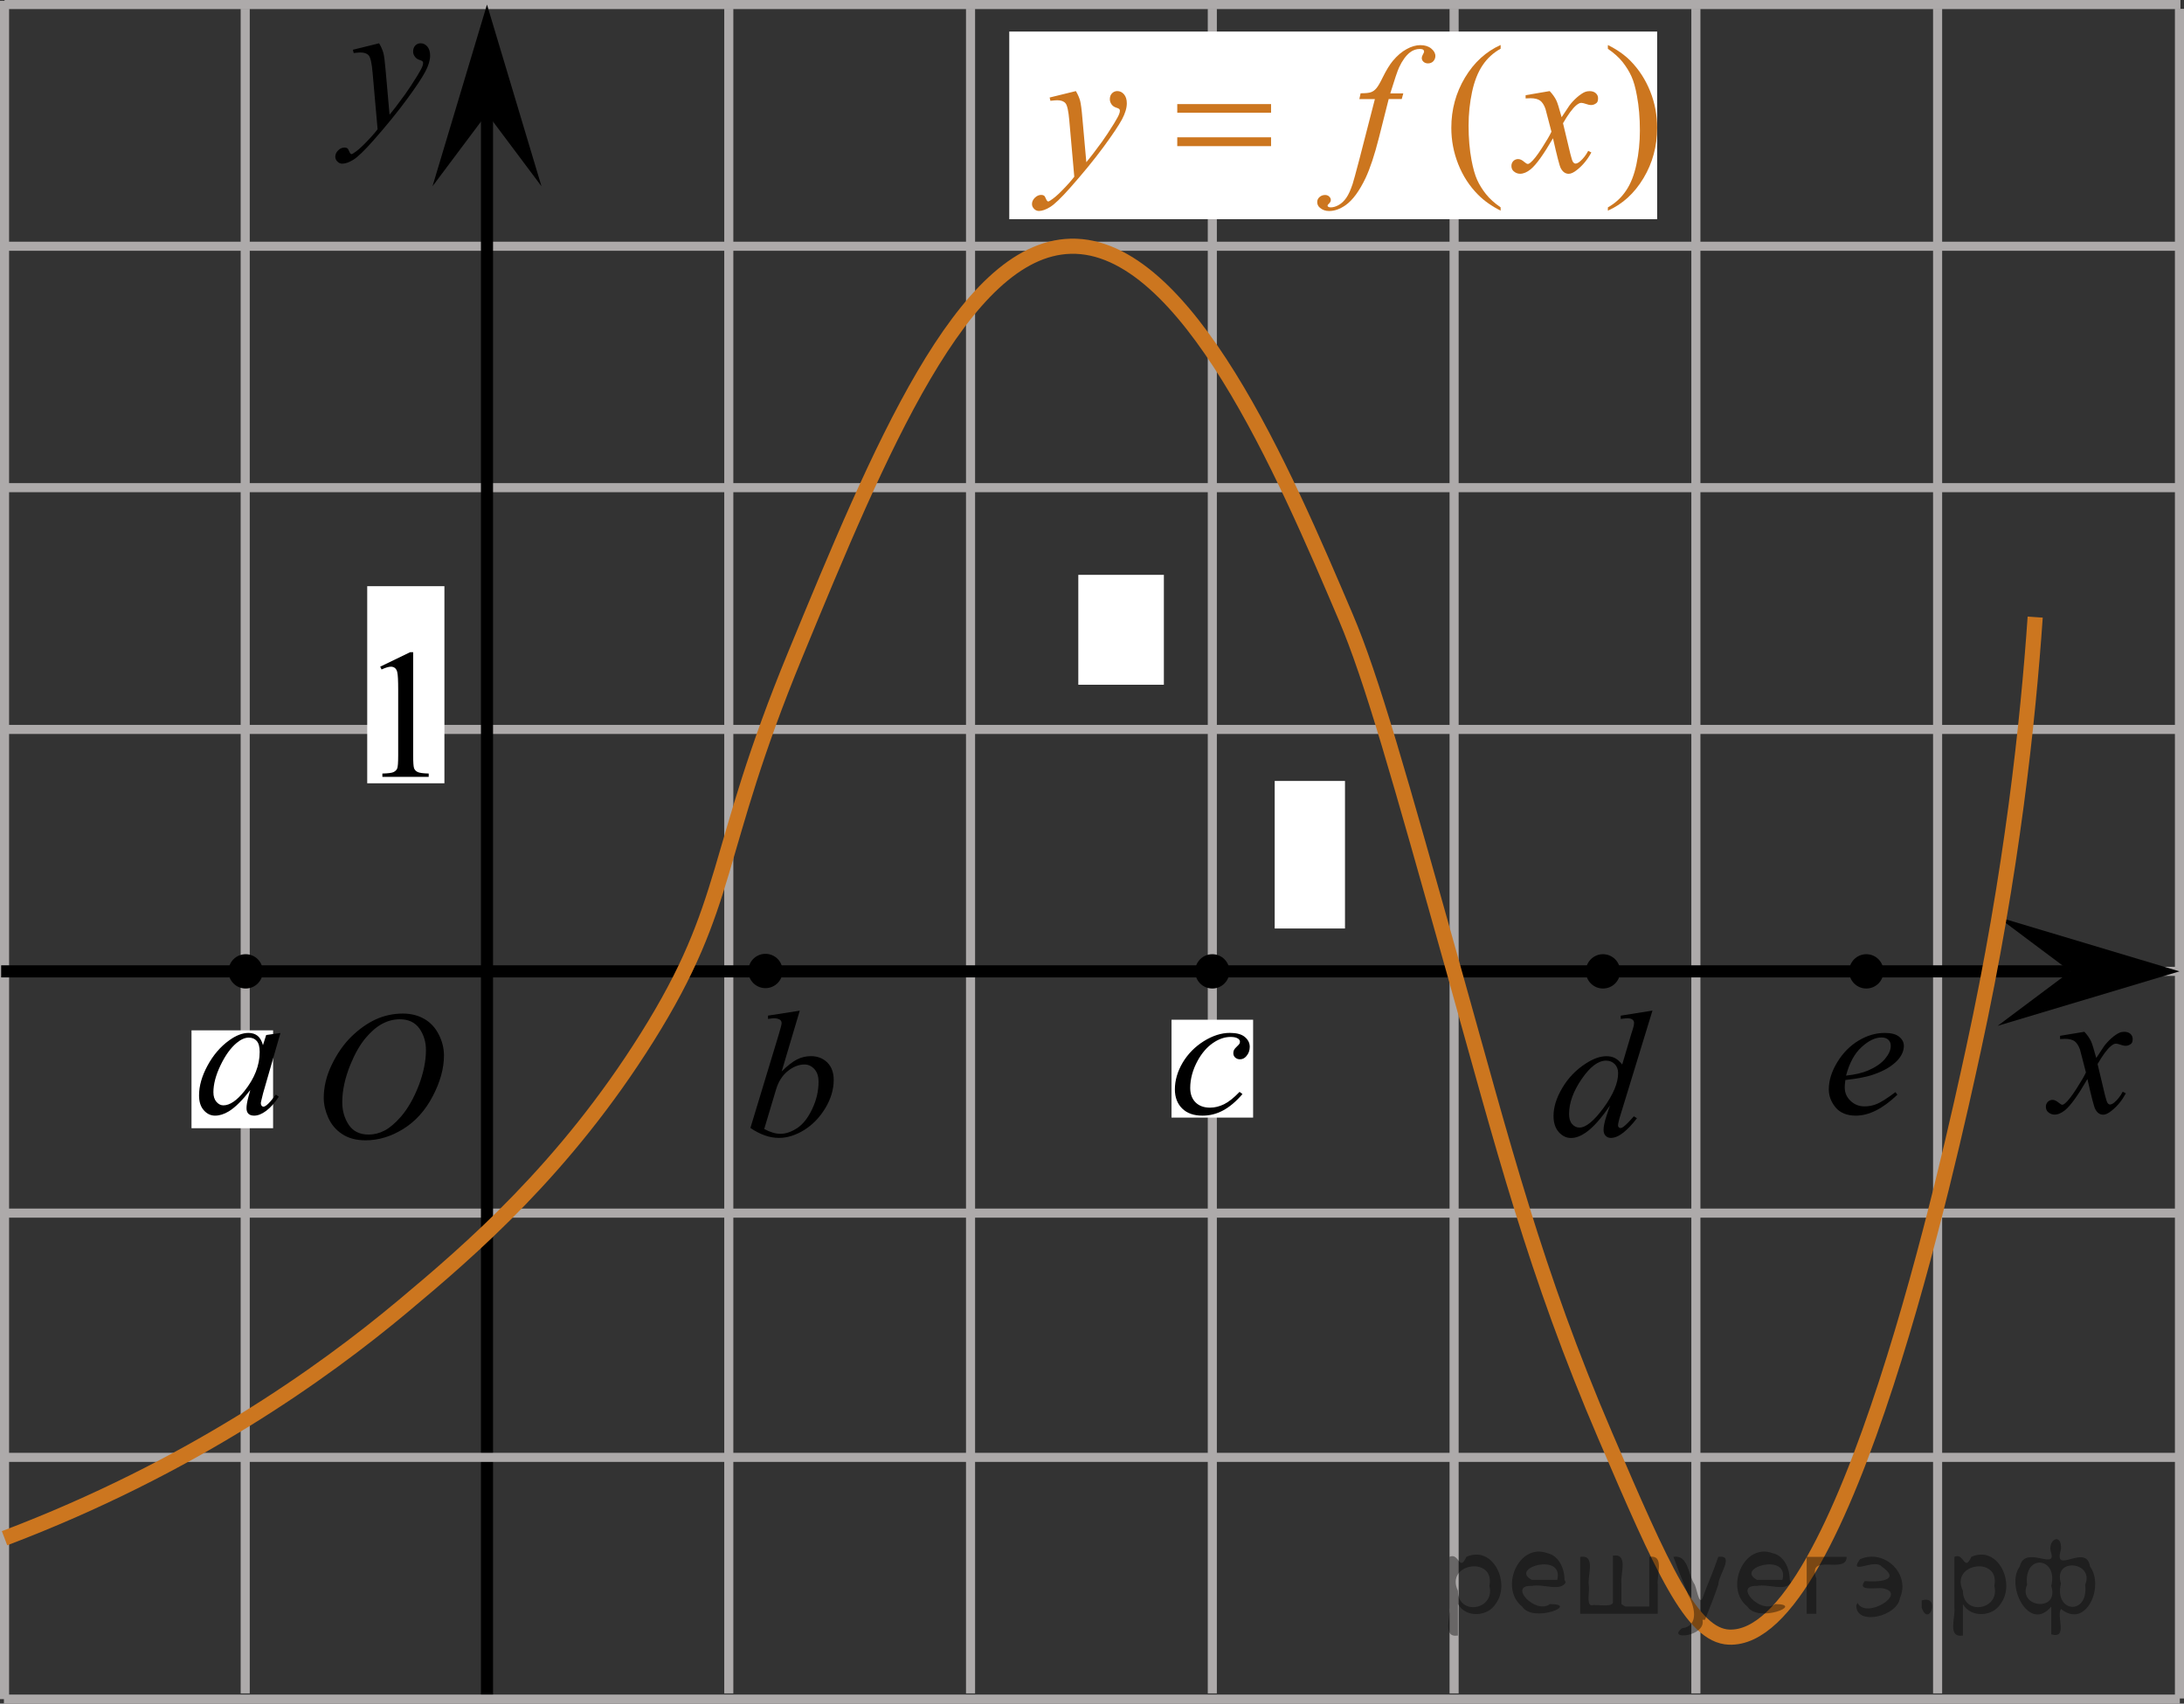 <?xml version="1.0" encoding="utf-8"?>
<!-- Generator: Adobe Illustrator 27.2.0, SVG Export Plug-In . SVG Version: 6.00 Build 0)  -->
<svg version="1.1" id="Слой_1" xmlns="http://www.w3.org/2000/svg" xmlns:xlink="http://www.w3.org/1999/xlink" x="0px" y="0px"
	 width="180.361px" height="140.726px" viewBox="0 0 180.361 140.726" enable-background="new 0 0 180.361 140.726"
	 xml:space="preserve">
<rect x="0" y="0" width="180.361" height="140.726" fill="#333333" stroke="none"/>
<line fill="none" stroke="#ADAAAA" stroke-width="0.75" stroke-miterlimit="10" x1="0.62" y1="40.282" x2="180.311" y2="40.282"/>
<line fill="none" stroke="#ADAAAA" stroke-width="0.75" stroke-miterlimit="10" x1="0.62" y1="60.252" x2="180.311" y2="60.252"/>
<line fill="none" stroke="#ADAAAA" stroke-width="0.75" stroke-miterlimit="10" x1="20.25" y1="139.879" x2="20.25" y2="0.728"/>
<line fill="none" stroke="#ADAAAA" stroke-width="0.75" stroke-miterlimit="10" x1="0.375" y1="0.375" x2="180.067" y2="0.375"/>
<line fill="none" stroke="#ADAAAA" stroke-width="0.75" stroke-miterlimit="10" x1="0.375" y1="20.34" x2="180.067" y2="20.34"/>
<line fill="none" stroke="#ADAAAA" stroke-width="0.75" stroke-miterlimit="10" x1="0.375" y1="140.351" x2="0.375" y2="0.066"/>
<line fill="none" stroke="#ADAAAA" stroke-width="0.75" stroke-miterlimit="10" x1="60.186" y1="139.879" x2="60.186" y2="0.728"/>
<line fill="none" stroke="#ADAAAA" stroke-width="0.75" stroke-miterlimit="10" x1="80.15" y1="139.879" x2="80.15" y2="0.728"/>
<line fill="none" stroke="#ADAAAA" stroke-width="0.75" stroke-miterlimit="10" x1="100.116" y1="139.879" x2="100.116" y2="0.728"/>
<line fill="none" stroke="#ADAAAA" stroke-width="0.75" stroke-miterlimit="10" x1="120.084" y1="139.879" x2="120.084" y2="0.728"/>
<line fill="none" stroke="#ADAAAA" stroke-width="0.75" stroke-miterlimit="10" x1="140.051" y1="139.879" x2="140.051" y2="0.728"/>
<line fill="none" stroke="#ADAAAA" stroke-width="0.75" stroke-miterlimit="10" x1="160.013" y1="139.879" x2="160.013" y2="0.728"/>
<line fill="none" stroke="#ADAAAA" stroke-width="0.75" stroke-miterlimit="10" x1="179.986" y1="140.297" x2="179.986" y2="0.728"/>
<polygon points="40.217,9.38 35.717,15.386 40.217,0.375 44.717,15.386 "/>
<g>
	<g>
		<g>
			<g>
				<g>
					<g>
						<g>
							<g>
								<g>
									<g>
										<defs>
											<rect id="SVGID_1_" x="23.791" y="80.214" width="16.438" height="17.871"/>
										</defs>
										<clipPath id="SVGID_00000080176081918316721090000008069295226484331710_">
											<use xlink:href="#SVGID_1_"  overflow="visible"/>
										</clipPath>
										<g clip-path="url(#SVGID_00000080176081918316721090000008069295226484331710_)">
											<path d="M33.269,83.722c0.662,0,1.248,0.146,1.758,0.437c0.512,0.286,0.91,0.715,1.199,1.274
												c0.289,0.563,0.438,1.146,0.438,1.754c0,1.068-0.313,2.195-0.934,3.377c-0.621,1.183-1.437,2.078-2.437,2.695
												c-1,0.619-2.035,0.934-3.104,0.934c-0.771,0-1.414-0.172-1.936-0.518c-0.519-0.342-0.896-0.793-1.146-1.354
												c-0.248-0.561-0.371-1.104-0.371-1.633c0-0.938,0.229-1.855,0.677-2.771c0.444-0.912,0.981-1.676,1.604-2.289
												c0.623-0.609,1.287-1.084,1.99-1.414C31.724,83.886,32.474,83.722,33.269,83.722z M33.019,84.193
												c-0.49,0-0.976,0.122-1.438,0.366c-0.467,0.242-0.936,0.646-1.396,1.193c-0.461,0.555-0.875,1.279-1.244,2.178
												c-0.451,1.104-0.676,2.146-0.676,3.121c0,0.697,0.178,1.316,0.532,1.855c0.357,0.537,0.908,0.811,1.646,0.811
												c0.447,0,0.889-0.108,1.313-0.33c0.433-0.225,0.875-0.604,1.347-1.141c0.584-0.674,1.069-1.535,1.477-2.58
												c0.396-1.047,0.596-2.021,0.596-2.928c0-0.672-0.18-1.266-0.536-1.777C34.276,84.453,33.737,84.193,33.019,84.193z"/>
										</g>
									</g>
								</g>
							</g>
						</g>
					</g>
				</g>
			</g>
		</g>
	</g>
</g>
<g>
	<g>
		<g>
			<g>
				<g>
					<g>
						<g>
							<g>
								<g>
									<g>
										<defs>
											
												<rect id="SVGID_00000028295672196993544620000000545215188333128381_" x="24.995" y="0.636" width="13.746" height="16.49"/>
										</defs>
										<clipPath id="SVGID_00000123441725041677637920000005480182939331410601_">
											<use xlink:href="#SVGID_00000028295672196993544620000000545215188333128381_"  overflow="visible"/>
										</clipPath>
										<g clip-path="url(#SVGID_00000123441725041677637920000005480182939331410601_)">
											<path d="M31.309,3.575c0.168,0.284,0.28,0.551,0.352,0.801c0.063,0.248,0.127,0.735,0.188,1.465l0.321,3.632
												c0.3-0.354,0.728-0.913,1.285-1.683c0.271-0.375,0.604-0.885,1.004-1.528c0.24-0.394,0.392-0.669,0.439-0.825
												c0.029-0.078,0.043-0.159,0.043-0.243c0-0.056-0.018-0.101-0.051-0.133c-0.035-0.034-0.125-0.075-0.271-0.122
												c-0.146-0.047-0.27-0.135-0.356-0.26c-0.101-0.126-0.146-0.27-0.146-0.434c0-0.201,0.063-0.363,0.178-0.485
												c0.117-0.123,0.271-0.185,0.441-0.185c0.217,0,0.396,0.09,0.555,0.27c0.15,0.182,0.229,0.429,0.229,0.74
												c0,0.392-0.133,0.834-0.396,1.332c-0.268,0.5-0.772,1.27-1.535,2.301c-0.758,1.033-1.676,2.16-2.754,3.383
												c-0.742,0.841-1.293,1.369-1.647,1.59c-0.357,0.221-0.668,0.329-0.929,0.329c-0.147,0-0.282-0.06-0.397-0.176
												c-0.113-0.113-0.174-0.25-0.174-0.4c0-0.19,0.08-0.366,0.235-0.522c0.16-0.158,0.334-0.234,0.521-0.234
												c0.101,0,0.183,0.021,0.242,0.064c0.041,0.023,0.084,0.095,0.131,0.209c0.049,0.117,0.093,0.193,0.129,0.232
												c0.021,0.021,0.056,0.037,0.091,0.037c0.026,0,0.082-0.023,0.151-0.074c0.271-0.167,0.586-0.435,0.939-0.797
												c0.479-0.482,0.822-0.876,1.055-1.183l-0.414-4.681c-0.065-0.771-0.172-1.242-0.313-1.41
												c-0.142-0.166-0.369-0.25-0.689-0.25c-0.104,0-0.287,0.017-0.559,0.045l-0.063-0.271L31.309,3.575z"/>
										</g>
									</g>
								</g>
							</g>
						</g>
					</g>
				</g>
			</g>
		</g>
	</g>
</g>
<rect x="83.348" y="2.606" fill="#FFFFFF" width="53.505" height="15.5"/>
<g>
	<g>
		<path fill="#CC761F" d="M123.927,17.129v0.271c-0.743-0.373-1.361-0.811-1.858-1.311c-0.708-0.711-1.256-1.551-1.64-2.52
			c-0.384-0.965-0.575-1.967-0.575-3.008c0-1.52,0.378-2.902,1.131-4.158c0.752-1.252,1.731-2.145,2.942-2.688v0.309
			c-0.604,0.334-1.104,0.789-1.491,1.369c-0.389,0.578-0.679,1.314-0.868,2.197c-0.189,0.889-0.288,1.813-0.288,2.781
			c0,1.049,0.081,2.002,0.243,2.859c0.128,0.676,0.281,1.219,0.465,1.629c0.186,0.408,0.43,0.803,0.732,1.18
			C123.028,16.426,123.429,16.783,123.927,17.129z"/>
		<path fill="#CC761F" d="M132.783,4.031v-0.311c0.745,0.367,1.367,0.803,1.863,1.303c0.702,0.717,1.246,1.555,1.632,2.52
			c0.387,0.963,0.573,1.967,0.573,3.012c0,1.521-0.375,2.906-1.125,4.158s-1.729,2.148-2.943,2.688v-0.27
			c0.604-0.338,1.104-0.795,1.492-1.371c0.394-0.576,0.684-1.309,0.868-2.199c0.189-0.891,0.284-1.814,0.284-2.783
			c0-1.043-0.081-1.996-0.243-2.857c-0.122-0.68-0.272-1.219-0.461-1.625c-0.185-0.408-0.43-0.799-0.73-1.18
			C133.685,4.734,133.284,4.375,132.783,4.031z"/>
	</g>
	<g>
		<path fill="#CC761F" d="M88.85,7.524c0.167,0.285,0.281,0.553,0.35,0.799c0.063,0.246,0.129,0.734,0.188,1.459l0.324,3.619
			c0.295-0.354,0.724-0.912,1.284-1.678c0.271-0.373,0.604-0.879,1.003-1.52c0.241-0.395,0.39-0.668,0.438-0.824
			c0.029-0.078,0.047-0.16,0.047-0.242c0-0.055-0.021-0.098-0.054-0.133c-0.034-0.035-0.124-0.074-0.271-0.121
			c-0.146-0.047-0.27-0.133-0.361-0.258s-0.144-0.27-0.144-0.432c0-0.199,0.059-0.361,0.177-0.484
			c0.118-0.121,0.267-0.186,0.438-0.186c0.221,0,0.4,0.09,0.558,0.271c0.149,0.178,0.229,0.424,0.229,0.736
			c0,0.389-0.134,0.83-0.396,1.328c-0.27,0.496-0.777,1.262-1.534,2.289c-0.758,1.029-1.677,2.152-2.753,3.369
			c-0.742,0.838-1.294,1.365-1.651,1.584c-0.355,0.219-0.667,0.326-0.924,0.326c-0.148,0-0.285-0.057-0.398-0.172
			c-0.115-0.115-0.176-0.25-0.176-0.4c0-0.189,0.08-0.363,0.238-0.521c0.16-0.156,0.334-0.234,0.521-0.234
			c0.1,0,0.181,0.021,0.242,0.064c0.039,0.023,0.082,0.096,0.131,0.211c0.047,0.111,0.09,0.189,0.129,0.229
			c0.021,0.025,0.055,0.037,0.09,0.037c0.028,0,0.08-0.023,0.153-0.074c0.271-0.166,0.587-0.432,0.94-0.793
			c0.476-0.479,0.821-0.873,1.049-1.178l-0.413-4.662c-0.065-0.77-0.172-1.238-0.311-1.404c-0.139-0.164-0.369-0.25-0.692-0.25
			c-0.104,0-0.287,0.018-0.555,0.047l-0.064-0.271L88.85,7.524z"/>
		<path fill="#CC761F" d="M115.892,7.699l-0.133,0.484h-1.077l-0.812,3.215c-0.359,1.416-0.726,2.512-1.086,3.285
			c-0.521,1.096-1.071,1.85-1.666,2.268c-0.453,0.316-0.905,0.479-1.358,0.479c-0.295,0-0.546-0.088-0.752-0.264
			c-0.151-0.123-0.229-0.283-0.229-0.48c0-0.156,0.063-0.293,0.188-0.406c0.126-0.113,0.279-0.174,0.461-0.174
			c0.133,0,0.245,0.041,0.336,0.125c0.093,0.084,0.139,0.182,0.139,0.285c0,0.109-0.054,0.209-0.152,0.303
			c-0.078,0.068-0.118,0.121-0.118,0.154c0,0.043,0.019,0.078,0.052,0.104c0.045,0.035,0.113,0.053,0.207,0.053
			c0.212,0,0.438-0.066,0.668-0.199c0.233-0.131,0.441-0.33,0.623-0.592c0.185-0.264,0.354-0.643,0.519-1.137
			c0.067-0.205,0.256-0.885,0.557-2.035l1.283-4.98h-1.283l0.104-0.482c0.406,0,0.691-0.027,0.854-0.088
			c0.162-0.057,0.313-0.162,0.443-0.32c0.139-0.158,0.313-0.457,0.525-0.896c0.291-0.588,0.568-1.045,0.834-1.367
			c0.364-0.438,0.747-0.764,1.147-0.979c0.396-0.219,0.773-0.326,1.133-0.326c0.374,0,0.674,0.094,0.897,0.281
			c0.229,0.188,0.342,0.396,0.342,0.613c0,0.172-0.062,0.314-0.17,0.436c-0.112,0.117-0.263,0.178-0.438,0.178
			c-0.15,0-0.275-0.045-0.373-0.133c-0.096-0.088-0.144-0.191-0.144-0.314c0-0.078,0.029-0.176,0.096-0.291
			c0.063-0.113,0.097-0.191,0.097-0.23c0-0.068-0.021-0.119-0.063-0.154c-0.063-0.049-0.157-0.072-0.28-0.072
			c-0.311,0-0.588,0.1-0.834,0.295c-0.329,0.26-0.624,0.666-0.885,1.221c-0.134,0.291-0.377,1.01-0.73,2.154h1.083L115.892,7.699
			L115.892,7.699z"/>
		<path fill="#CC761F" d="M127.977,7.524c0.241,0.256,0.425,0.512,0.548,0.768c0.091,0.178,0.232,0.641,0.438,1.391l0.646-0.971
			c0.174-0.234,0.383-0.459,0.627-0.674c0.246-0.215,0.465-0.357,0.647-0.438c0.118-0.049,0.249-0.072,0.394-0.072
			c0.213,0,0.382,0.057,0.507,0.17c0.126,0.111,0.188,0.25,0.188,0.41c0,0.188-0.037,0.313-0.108,0.383
			c-0.14,0.123-0.296,0.186-0.475,0.186c-0.104,0-0.214-0.021-0.332-0.066c-0.229-0.078-0.386-0.115-0.465-0.115
			c-0.118,0-0.258,0.066-0.421,0.203c-0.306,0.258-0.669,0.748-1.092,1.48l0.604,2.527c0.095,0.389,0.172,0.619,0.236,0.695
			c0.063,0.076,0.127,0.111,0.188,0.111c0.104,0,0.228-0.057,0.36-0.168c0.271-0.227,0.502-0.521,0.693-0.883l0.259,0.133
			c-0.313,0.578-0.703,1.061-1.182,1.438c-0.271,0.219-0.499,0.324-0.688,0.324c-0.271,0-0.494-0.152-0.656-0.463
			c-0.104-0.189-0.313-1.016-0.643-2.471c-0.771,1.328-1.382,2.184-1.846,2.564c-0.304,0.246-0.594,0.367-0.869,0.367
			c-0.197,0-0.376-0.07-0.539-0.213c-0.118-0.107-0.178-0.254-0.178-0.436c0-0.162,0.055-0.297,0.158-0.404
			c0.108-0.105,0.241-0.16,0.398-0.16s0.325,0.076,0.502,0.234c0.128,0.109,0.228,0.168,0.295,0.168
			c0.063,0,0.136-0.039,0.229-0.117c0.229-0.188,0.548-0.588,0.941-1.205c0.398-0.617,0.659-1.064,0.782-1.34
			c-0.307-1.189-0.471-1.82-0.495-1.891c-0.111-0.316-0.261-0.545-0.438-0.678c-0.186-0.133-0.449-0.197-0.809-0.197
			c-0.109,0-0.242,0.006-0.391,0.016v-0.266L127.977,7.524z"/>
	</g>
	<g>
		<path fill="#CC761F" d="M97.222,8.598h7.746v0.715h-7.746V8.598z M97.222,11.342h7.746v0.729h-7.746V11.342z"/>
	</g>
</g>
<circle cx="20.286" cy="80.236" r="1.417"/>
<ellipse transform="matrix(0.16 -0.987 0.987 0.16 -26.075 129.781)" cx="63.232" cy="80.214" rx="1.417" ry="1.417"/>
<circle cx="100.116" cy="80.236" r="1.417"/>
<rect x="15.815" y="85.108" fill="#FFFFFF" width="6.738" height="8.084"/>
<g>
	<g>
		<path d="M23.161,85.327l-1.436,4.984l-0.162,0.67c-0.017,0.063-0.021,0.117-0.021,0.162c0,0.077,0.022,0.146,0.072,0.205
			c0.038,0.045,0.09,0.065,0.146,0.065c0.063,0,0.146-0.039,0.25-0.117c0.189-0.144,0.446-0.438,0.767-0.883l0.25,0.178
			c-0.338,0.511-0.688,0.896-1.044,1.166c-0.355,0.267-0.688,0.397-0.992,0.397c-0.212,0-0.367-0.054-0.476-0.157
			c-0.104-0.104-0.157-0.259-0.157-0.459c0-0.24,0.057-0.558,0.161-0.947l0.153-0.553c-0.646,0.838-1.231,1.424-1.771,1.758
			c-0.389,0.237-0.769,0.358-1.142,0.358c-0.356,0-0.666-0.147-0.927-0.444c-0.264-0.297-0.394-0.705-0.394-1.226
			c0-0.778,0.233-1.603,0.703-2.468c0.468-0.864,1.063-1.561,1.782-2.077c0.563-0.412,1.097-0.617,1.597-0.617
			c0.299,0,0.548,0.078,0.746,0.233c0.196,0.156,0.353,0.416,0.45,0.779l0.267-0.84L23.161,85.327z M20.543,85.709
			c-0.313,0-0.646,0.146-1,0.438c-0.5,0.418-0.943,1.035-1.334,1.854c-0.393,0.818-0.586,1.563-0.586,2.223
			c0,0.332,0.084,0.598,0.25,0.791c0.168,0.191,0.356,0.289,0.572,0.289c0.534,0,1.115-0.396,1.742-1.184
			c0.839-1.051,1.258-2.125,1.258-3.229c0-0.418-0.08-0.72-0.24-0.902C21.043,85.8,20.822,85.709,20.543,85.709z"/>
	</g>
</g>
<rect x="96.748" y="84.231" fill="#FFFFFF" width="6.738" height="8.084"/>
<rect x="89.05" y="47.483" fill="#FFFFFF" width="7.066" height="9.078"/>
<g>
	<g>
		<path d="M102.606,90.373c-0.525,0.61-1.061,1.063-1.597,1.35c-0.535,0.287-1.104,0.433-1.698,0.433
			c-0.72,0-1.276-0.193-1.682-0.59c-0.399-0.394-0.604-0.92-0.604-1.578c0-0.752,0.217-1.488,0.646-2.217
			c0.436-0.726,1.018-1.313,1.744-1.769c0.73-0.453,1.447-0.683,2.15-0.683c0.551,0,0.964,0.109,1.233,0.334
			c0.271,0.226,0.41,0.496,0.41,0.818c0,0.307-0.099,0.563-0.288,0.779c-0.144,0.166-0.313,0.25-0.521,0.25
			c-0.157,0-0.288-0.051-0.395-0.146c-0.104-0.1-0.152-0.223-0.152-0.365c0-0.098,0.021-0.182,0.057-0.26
			c0.038-0.076,0.116-0.174,0.235-0.281c0.116-0.108,0.188-0.188,0.217-0.237c0.022-0.052,0.038-0.103,0.038-0.154
			c0-0.104-0.05-0.188-0.146-0.258c-0.146-0.101-0.354-0.146-0.622-0.146c-0.496,0-0.983,0.168-1.474,0.509
			c-0.484,0.338-0.898,0.813-1.244,1.438c-0.413,0.755-0.621,1.515-0.621,2.269c0,0.5,0.146,0.895,0.438,1.188
			c0.293,0.291,0.689,0.438,1.196,0.438c0.392,0,0.772-0.097,1.156-0.281c0.382-0.188,0.813-0.529,1.285-1.024L102.606,90.373z"/>
	</g>
</g>
<circle cx="132.38" cy="80.236" r="1.417"/>
<g>
	<g>
		<path d="M152.398,89.21c-0.036,0.245-0.054,0.448-0.054,0.606c0,0.438,0.155,0.812,0.479,1.115
			c0.317,0.307,0.704,0.459,1.159,0.459c0.364,0,0.716-0.072,1.053-0.219c0.336-0.146,0.835-0.465,1.498-0.959l0.158,0.213
			c-1.197,1.15-2.342,1.729-3.43,1.729c-0.738,0-1.297-0.228-1.671-0.677c-0.373-0.45-0.563-0.948-0.563-1.493
			c0-0.729,0.232-1.479,0.698-2.242c0.465-0.767,1.05-1.357,1.753-1.782s1.426-0.638,2.17-0.638c0.536,0,0.934,0.104,1.189,0.315
			c0.26,0.211,0.389,0.461,0.389,0.75c0,0.405-0.167,0.797-0.501,1.17c-0.439,0.483-1.088,0.877-1.941,1.177
			C154.222,88.942,153.425,89.097,152.398,89.21z M152.451,88.849c0.748-0.082,1.357-0.225,1.827-0.426
			c0.623-0.271,1.09-0.593,1.4-0.968s0.467-0.729,0.467-1.069c0-0.205-0.066-0.373-0.201-0.5c-0.134-0.127-0.324-0.188-0.572-0.188
			c-0.517,0-1.063,0.266-1.644,0.799C153.149,87.026,152.726,87.809,152.451,88.849z"/>
	</g>
</g>
<g>
	<g>
		<path d="M66.047,83.483l-1.495,5.023c0.483-0.483,0.909-0.814,1.271-0.995c0.358-0.181,0.736-0.271,1.135-0.271
			c0.558,0,1.013,0.178,1.365,0.527c0.354,0.354,0.527,0.834,0.527,1.44c0,0.776-0.229,1.558-0.693,2.329
			c-0.469,0.771-1.053,1.377-1.754,1.811c-0.703,0.432-1.396,0.646-2.078,0.646c-0.768,0-1.549-0.271-2.354-0.822l2.309-7.613
			c0.178-0.586,0.268-0.932,0.268-1.031c0-0.127-0.04-0.221-0.121-0.283c-0.116-0.086-0.288-0.133-0.518-0.133
			c-0.104,0-0.271,0.021-0.484,0.056v-0.275L66.047,83.483z M63.111,93.257c0.506,0.27,0.947,0.398,1.334,0.398
			c0.442,0,0.904-0.156,1.385-0.47c0.479-0.313,0.895-0.84,1.244-1.582c0.354-0.741,0.524-1.489,0.524-2.248
			c0-0.444-0.112-0.795-0.345-1.047c-0.229-0.252-0.502-0.379-0.813-0.379c-0.473,0-0.933,0.183-1.383,0.543
			c-0.446,0.361-0.771,0.863-0.964,1.508L63.111,93.257z"/>
	</g>
</g>
<rect x="105.268" y="64.508" fill="#FFFFFF" width="5.805" height="12.188"/>
<g>
	<g>
		<path d="M136.465,83.477l-2.629,8.582c-0.146,0.467-0.215,0.771-0.215,0.918c0,0.049,0.021,0.097,0.063,0.14
			c0.042,0.044,0.089,0.063,0.135,0.063c0.064,0,0.146-0.029,0.235-0.096c0.173-0.115,0.464-0.406,0.871-0.873l0.26,0.154
			c-0.366,0.482-0.736,0.877-1.108,1.178c-0.375,0.303-0.728,0.451-1.053,0.451c-0.174,0-0.313-0.059-0.429-0.176
			c-0.111-0.115-0.168-0.281-0.168-0.494c0-0.274,0.076-0.646,0.229-1.113l0.303-0.898c-0.739,1.086-1.411,1.838-2.021,2.254
			c-0.418,0.285-0.813,0.432-1.198,0.432c-0.389,0-0.726-0.162-1.014-0.49c-0.288-0.326-0.432-0.771-0.432-1.334
			c0-0.724,0.239-1.494,0.726-2.313c0.484-0.818,1.123-1.484,1.918-2c0.628-0.412,1.202-0.617,1.729-0.617
			c0.271,0,0.512,0.055,0.711,0.16c0.194,0.104,0.395,0.283,0.588,0.527l0.749-2.527c0.056-0.184,0.103-0.322,0.138-0.432
			c0.063-0.191,0.093-0.354,0.093-0.479c0-0.104-0.038-0.189-0.111-0.257c-0.106-0.082-0.244-0.125-0.412-0.125
			c-0.117,0-0.313,0.021-0.581,0.054v-0.271L136.465,83.477z M133.63,88.643c0-0.312-0.099-0.562-0.282-0.748
			c-0.188-0.188-0.429-0.285-0.719-0.285c-0.646,0-1.313,0.506-2.007,1.515c-0.694,1.01-1.044,1.976-1.044,2.896
			c0,0.363,0.086,0.642,0.255,0.832c0.168,0.191,0.365,0.287,0.604,0.287c0.529,0,1.194-0.545,1.994-1.635
			C133.227,90.41,133.63,89.457,133.63,88.643z"/>
	</g>
</g>
<circle cx="154.126" cy="80.236" r="1.417"/>
<line fill="none" stroke="#ADAAAA" stroke-width="0.75" stroke-miterlimit="10" x1="0.294" y1="100.206" x2="179.986" y2="100.206"/>
<line fill="none" stroke="#ADAAAA" stroke-width="0.75" stroke-miterlimit="10" x1="0.294" y1="80.236" x2="179.986" y2="80.236"/>
<line fill="none" stroke="#000000" stroke-miterlimit="10" x1="0.095" y1="80.236" x2="170.979" y2="80.236"/>
<line fill="none" stroke="#000000" stroke-miterlimit="10" x1="40.217" y1="140.065" x2="40.217" y2="5.602"/>
<g>
	<g>
		<g>
			<g>
				<g>
					<g>
						<g>
							<g>
								<g>
									<g>
										<defs>
											
												<rect id="SVGID_00000003817454930759744870000005234979717918752163_" x="166.299" y="82.285" width="12.359" height="13.729"/>
										</defs>
										<clipPath id="SVGID_00000132776255694049381600000005193162748576523394_">
											<use xlink:href="#SVGID_00000003817454930759744870000005234979717918752163_"  overflow="visible"/>
										</clipPath>
										<g clip-path="url(#SVGID_00000132776255694049381600000005193162748576523394_)">
											<path d="M172.133,85.227c0.24,0.257,0.422,0.515,0.545,0.771c0.09,0.181,0.234,0.646,0.438,1.396l0.646-0.979
												c0.172-0.229,0.382-0.461,0.627-0.674c0.246-0.216,0.461-0.354,0.648-0.438c0.115-0.054,0.248-0.074,0.391-0.074
												c0.213,0,0.382,0.059,0.507,0.17c0.125,0.113,0.188,0.252,0.188,0.414c0,0.188-0.037,0.313-0.109,0.385
												c-0.139,0.123-0.295,0.188-0.473,0.188c-0.104,0-0.215-0.021-0.332-0.064c-0.229-0.078-0.391-0.117-0.465-0.117
												c-0.117,0-0.262,0.067-0.424,0.207c-0.312,0.256-0.67,0.75-1.096,1.479l0.604,2.539c0.094,0.39,0.172,0.617,0.232,0.692
												c0.063,0.076,0.131,0.112,0.188,0.112c0.104,0,0.228-0.059,0.363-0.17c0.27-0.229,0.5-0.521,0.688-0.885l0.26,0.133
												c-0.313,0.58-0.697,1.063-1.185,1.441c-0.27,0.221-0.498,0.322-0.686,0.322c-0.275,0-0.494-0.15-0.656-0.465
												c-0.104-0.189-0.318-1.02-0.646-2.479c-0.77,1.332-1.382,2.188-1.846,2.571c-0.301,0.244-0.59,0.367-0.87,0.367
												c-0.192,0-0.375-0.067-0.539-0.214c-0.113-0.104-0.177-0.254-0.177-0.438c0-0.16,0.057-0.299,0.162-0.404
												c0.105-0.106,0.24-0.162,0.396-0.162c0.149,0,0.317,0.08,0.502,0.234c0.128,0.109,0.229,0.172,0.296,0.172
												c0.06,0,0.136-0.039,0.229-0.117c0.23-0.188,0.546-0.59,0.943-1.211c0.396-0.619,0.659-1.065,0.781-1.344
												c-0.312-1.193-0.478-1.824-0.492-1.896c-0.113-0.318-0.27-0.548-0.443-0.681c-0.182-0.133-0.448-0.198-0.805-0.198
												c-0.113,0-0.242,0.006-0.396,0.018V85.56L172.133,85.227z"/>
										</g>
									</g>
								</g>
							</g>
						</g>
					</g>
				</g>
			</g>
		</g>
	</g>
</g>
<polygon points="170.979,80.236 164.97,75.736 179.986,80.236 164.97,84.736 "/>
<rect x="30.326" y="48.42" fill="#FFFFFF" width="6.375" height="16.281"/>
<g>
	<g>
		<path d="M31.397,55.069l2.477-1.198h0.247v8.521c0,0.565,0.024,0.918,0.071,1.057c0.048,0.139,0.146,0.245,0.297,0.32
			c0.15,0.074,0.455,0.116,0.915,0.126v0.275h-3.826v-0.275c0.479-0.01,0.79-0.051,0.93-0.123c0.141-0.071,0.238-0.168,0.293-0.29
			c0.055-0.121,0.083-0.484,0.083-1.09v-5.447c0-0.734-0.025-1.205-0.075-1.414c-0.035-0.158-0.099-0.275-0.191-0.35
			s-0.204-0.111-0.334-0.111c-0.186,0-0.443,0.077-0.773,0.23L31.397,55.069z"/>
	</g>
</g>
<line fill="none" stroke="#ADAAAA" stroke-width="0.75" stroke-miterlimit="10" x1="0.323" y1="120.381" x2="180.015" y2="120.381"/>
<line fill="none" stroke="#ADAAAA" stroke-width="0.75" stroke-miterlimit="10" x1="0.323" y1="140.351" x2="180.015" y2="140.351"/>
<path fill="none" stroke="#CC761F" stroke-width="1.25" stroke-miterlimit="10" d="M0.375,127.06
	c15.374-5.83,26.239-13.594,32.889-19.149c5.675-4.739,13.396-11.41,20.17-22.213
	c7.047-11.236,5.382-14.99,12.255-31.66C72.584,37.32,79.49,20.571,88.413,20.34
	c9.582-0.248,17.676,18.786,22.723,30.635c2.142,5.027,4.41,13.105,8.947,29.261
	c4.068,14.484,6.684,24.851,12.5,38.398c4.715,10.983,7.135,16.477,10.213,16.596
	c9.528,0.369,18.311-39.969,20.17-48.511c3.21-14.744,4.514-27.196,5.106-35.745"/>
<g style="stroke:none;fill:#000;fill-opacity:0.4" > <path d="m 120.4,132.6 c 0,0.8 0,1.6 0,2.5 -1.3,0.2 -0.6,-1.5 -0.7,-2.3 0,-1.4 0,-2.8 0,-4.2 0.8,-0.4 0.8,1.3 1.4,0.0 2.2,-1.0 3.7,2.2 2.4,3.9 -0.6,1.0 -2.4,1.2 -3.1,0.0 z m 2.6,-1.6 c 0.5,-2.5 -3.7,-1.9 -2.6,0.4 0.0,2.1 3.1,1.6 2.6,-0.4 z" /> <path d="m 129.3,130.7 c -0.4,0.8 -1.9,0.1 -2.8,0.3 -2.0,-0.1 0.3,2.4 1.5,1.5 2.5,0.0 -1.4,1.6 -2.3,0.2 -1.9,-1.5 -0.3,-5.3 2.1,-4.4 0.9,0.2 1.4,1.2 1.4,2.2 z m -0.7,-0.2 c 0.6,-2.3 -4.0,-1.0 -2.1,0.0 0.7,0 1.4,-0.0 2.1,-0.0 z" /> <path d="m 134.2,132.7 c 0.6,0 1.3,0 2.0,0 0,-1.3 0,-2.7 0,-4.1 1.3,-0.2 0.6,1.5 0.7,2.3 0,0.8 0,1.6 0,2.4 -2.1,0 -4.2,0 -6.4,0 0,-1.5 0,-3.1 0,-4.7 1.3,-0.2 0.6,1.5 0.7,2.3 0.1,0.5 -0.2,1.6 0.2,1.7 0.5,-0.1 1.6,0.2 1.8,-0.2 0,-1.3 0,-2.6 0,-3.9 1.3,-0.2 0.6,1.5 0.7,2.3 0,0.5 0,1.1 0,1.7 z" /> <path d="m 140.6,133.8 c 0.3,1.4 -3.0,1.7 -1.7,0.7 1.5,-0.2 1.0,-1.9 0.5,-2.8 -0.4,-1.0 -0.8,-2.0 -1.2,-3.1 1.2,-0.2 1.2,1.4 1.7,2.2 0.2,0.2 0.4,1.9 0.7,1.2 0.4,-1.1 0.9,-2.2 1.3,-3.4 1.4,-0.2 0.0,1.5 -0.0,2.3 -0.3,0.9 -0.7,1.9 -1.1,2.9 z" /> <path d="m 147.9,130.7 c -0.4,0.8 -1.9,0.1 -2.8,0.3 -2.0,-0.1 0.3,2.4 1.5,1.5 2.5,0.0 -1.4,1.6 -2.3,0.2 -1.9,-1.5 -0.3,-5.3 2.1,-4.4 0.9,0.2 1.4,1.2 1.4,2.2 z m -0.7,-0.2 c 0.6,-2.3 -4.0,-1.0 -2.1,0.0 0.7,0 1.4,-0.0 2.1,-0.0 z" /> <path d="m 149.2,133.3 c 0,-1.5 0,-3.1 0,-4.7 1.1,0 2.2,0 3.3,0 0.0,1.5 -3.3,-0.4 -2.5,1.8 0,0.9 0,1.9 0,2.9 -0.2,0 -0.5,0 -0.7,0 z" /> <path d="m 153.4,132.4 c 0.7,1.4 4.2,-0.8 2.1,-1.2 -0.5,-0.1 -2.2,0.3 -1.5,-0.6 1.0,0.1 3.1,0.0 1.4,-1.2 -0.6,-0.7 -2.8,0.8 -1.8,-0.6 2.0,-0.9 4.2,1.2 3.3,3.2 -0.2,1.5 -3.5,2.3 -3.6,0.7 l 0,-0.1 0,-0.0 0,0 z" /> <path d="m 158.7,132.2 c 1.6,-0.5 0.6,2.3 -0.0,0.6 -0.0,-0.2 0.0,-0.4 0.0,-0.6 z" /> <path d="m 162.1,132.6 c 0,0.8 0,1.6 0,2.5 -1.3,0.2 -0.6,-1.5 -0.7,-2.3 0,-1.4 0,-2.8 0,-4.2 0.8,-0.4 0.8,1.3 1.4,0.0 2.2,-1.0 3.7,2.2 2.4,3.9 -0.6,1.0 -2.4,1.2 -3.1,0.0 z m 2.6,-1.6 c 0.5,-2.5 -3.7,-1.9 -2.6,0.4 0.0,2.1 3.1,1.6 2.6,-0.4 z" /> <path d="m 167.4,130.9 c -0.8,1.9 2.7,2.3 2.0,0.1 0.6,-2.4 -2.3,-2.7 -2.0,-0.1 z m 2.0,4.2 c 0,-0.8 0,-1.6 0,-2.4 -1.8,2.2 -3.8,-1.7 -2.6,-3.3 0.4,-1.8 3.0,0.3 2.6,-1.1 -0.4,-1.1 0.9,-1.8 0.8,-0.3 -0.7,2.2 2.1,-0.6 2.4,1.4 1.2,1.6 -0.3,5.2 -2.4,3.5 -0.4,0.6 0.6,2.5 -0.8,2.1 z m 2.8,-4.2 c 0.8,-1.9 -2.7,-2.3 -2.0,-0.1 -0.6,2.4 2.3,2.7 2.0,0.1 z" /> </g></svg>

<!--File created and owned by https://sdamgia.ru. Copying is prohibited. All rights reserved.-->
